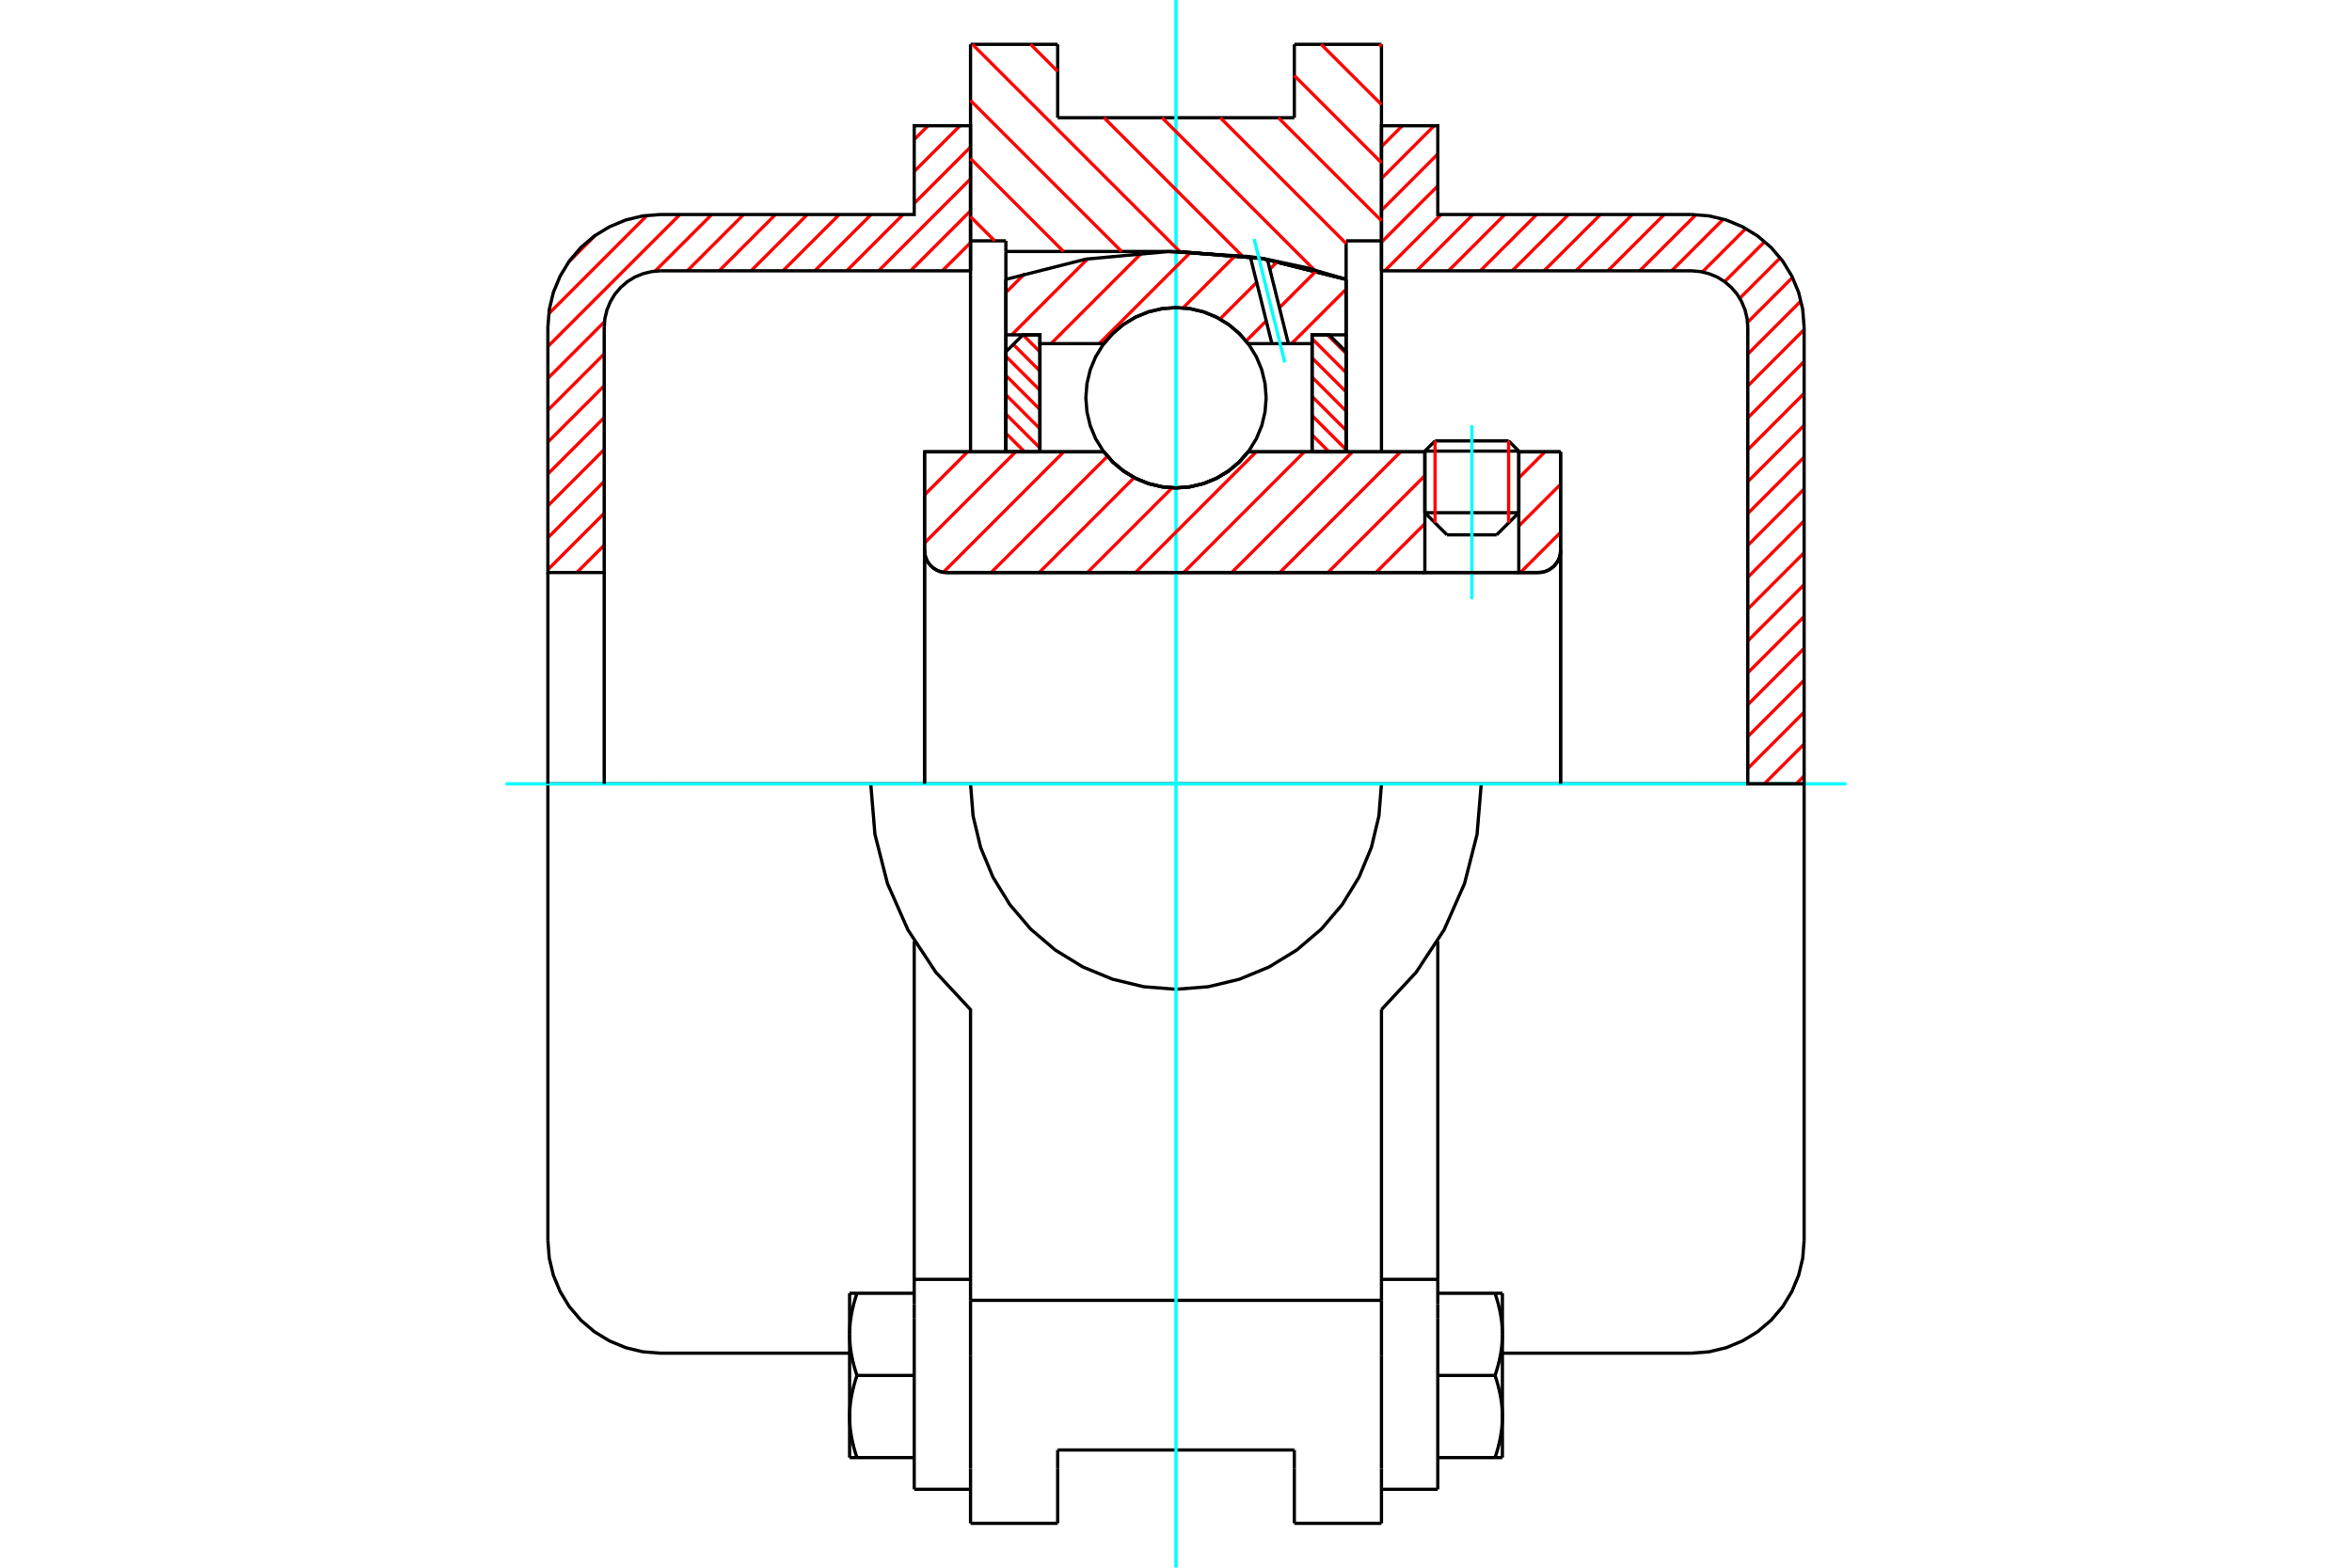 <?xml version="1.0" standalone="no"?>
<!DOCTYPE svg PUBLIC "-//W3C//DTD SVG 1.1//EN"
	"http://www.w3.org/Graphics/SVG/1.1/DTD/svg11.dtd">
<svg xmlns="http://www.w3.org/2000/svg" height="100%" width="100%" viewBox="0 0 36000 24000">
	<rect x="-1800" y="-1200" width="39600" height="26400" style="fill:#FFF"/>
	<g style="fill:none; fill-rule:evenodd" transform="matrix(1 0 0 1 0 0)">
		<g style="fill:none; stroke:#000; stroke-width:50; shape-rendering:geometricPrecision">
			<line x1="23247" y1="6906" x2="21809" y2="6906"/>
			<line x1="21965" y1="6750" x2="23091" y2="6750"/>
			<line x1="21809" y1="7849" x2="23247" y2="7849"/>
			<line x1="22908" y1="8188" x2="22148" y2="8188"/>
			<polyline points="23546,8765 23600,8761 23651,8749 23701,8728 23746,8700 23787,8666 23821,8625 23849,8580 23870,8530 23882,8479 23886,8425"/>
			<line x1="23886" y1="6917" x2="23886" y2="8425"/>
			<line x1="23247" y1="6917" x2="23886" y2="6917"/>
			<line x1="19104" y1="6917" x2="21809" y2="6917"/>
			<polyline points="16896,6917 17036,7077 17200,7214 17383,7324 17580,7404 17788,7453 18000,7470 18212,7453 18420,7404 18617,7324 18800,7214 18964,7077 19104,6917"/>
			<line x1="14151" y1="6917" x2="16896" y2="6917"/>
			<line x1="14151" y1="8425" x2="14151" y2="6917"/>
			<polyline points="14151,8425 14155,8479 14168,8530 14188,8580 14216,8625 14251,8666 14291,8700 14337,8728 14386,8749 14438,8761 14491,8765"/>
			<line x1="23546" y1="8765" x2="14491" y2="8765"/>
			<line x1="23886" y1="8425" x2="23886" y2="12000"/>
			<line x1="14151" y1="8425" x2="14151" y2="12000"/>
			<line x1="21965" y1="6750" x2="21809" y2="6906"/>
			<line x1="23247" y1="6906" x2="23091" y2="6750"/>
			<line x1="22908" y1="8188" x2="23247" y2="7849"/>
			<line x1="21809" y1="7849" x2="22148" y2="8188"/>
			<line x1="21809" y1="6906" x2="21809" y2="7849"/>
			<line x1="23247" y1="7849" x2="23247" y2="6906"/>
			<line x1="21145" y1="679" x2="21145" y2="3687"/>
			<line x1="19811" y1="679" x2="21145" y2="679"/>
			<line x1="19811" y1="1802" x2="19811" y2="679"/>
			<line x1="16189" y1="1802" x2="19811" y2="1802"/>
			<line x1="16189" y1="679" x2="16189" y2="1802"/>
			<line x1="14855" y1="679" x2="16189" y2="679"/>
			<line x1="14855" y1="3687" x2="14855" y2="679"/>
			<line x1="15396" y1="3687" x2="14855" y2="3687"/>
			<line x1="15396" y1="3850" x2="15396" y2="3687"/>
			<line x1="18000" y1="3850" x2="15396" y2="3850"/>
			<polyline points="20604,4277 19319,3957 18000,3850"/>
			<line x1="20604" y1="3687" x2="20604" y2="4277"/>
			<line x1="21145" y1="3687" x2="20604" y2="3687"/>
			<polyline points="22672,12000 21145,12000 14855,12000 13328,12000"/>
			<polyline points="14855,12000 14894,12492 15009,12972 15198,13428 15456,13848 15776,14224 16152,14544 16572,14802 17028,14991 17508,15106 18000,15145 18492,15106 18972,14991 19428,14802 19848,14544 20224,14224 20544,13848 20802,13428 20991,12972 21106,12492 21145,12000"/>
			<polyline points="13328,12000 13392,12774 13584,13527 13898,14238 14326,14887 14855,15456 14855,19907"/>
			<line x1="21145" y1="19907" x2="14855" y2="19907"/>
			<line x1="21145" y1="15456" x2="21145" y2="19907"/>
			<polyline points="21145,15456 21674,14887 22102,14238 22416,13527 22608,12774 22672,12000"/>
			<line x1="21145" y1="20761" x2="21145" y2="19907"/>
			<line x1="21145" y1="22486" x2="21145" y2="20761"/>
			<line x1="21145" y1="23321" x2="21145" y2="22486"/>
			<line x1="21145" y1="3687" x2="21145" y2="6917"/>
			<line x1="14855" y1="6917" x2="14855" y2="3687"/>
			<line x1="14855" y1="22486" x2="14855" y2="23321"/>
			<line x1="14855" y1="20761" x2="14855" y2="22486"/>
			<line x1="14855" y1="20761" x2="14855" y2="19907"/>
			<line x1="20604" y1="4277" x2="20604" y2="6917"/>
			<line x1="15396" y1="6917" x2="15396" y2="3850"/>
			<line x1="16189" y1="22486" x2="16189" y2="22198"/>
			<line x1="16189" y1="23321" x2="16189" y2="22486"/>
			<line x1="16189" y1="22198" x2="19811" y2="22198"/>
			<line x1="19811" y1="22486" x2="19811" y2="23321"/>
			<line x1="19811" y1="22198" x2="19811" y2="22486"/>
			<line x1="19811" y1="23321" x2="21145" y2="23321"/>
			<line x1="14855" y1="23321" x2="16189" y2="23321"/>
			<polyline points="20604,4277 19319,3957 18000,3850"/>
			<line x1="13993" y1="20186" x2="13993" y2="22800"/>
			<line x1="13993" y1="19965" x2="13993" y2="20186"/>
			<line x1="13993" y1="19586" x2="13993" y2="19965"/>
			<polyline points="13993,14410 13993,19586 14855,19586"/>
			<polyline points="13004,21686 13004,21704 13005,21721 13005,21738 13006,21755 13007,21773 13008,21790 13009,21807 13010,21824 13012,21841 13013,21859 13015,21876 13017,21893 13020,21911 13022,21928 13025,21945 13027,21963 13030,21981 13034,21998 13037,22016 13040,22034 13044,22052 13048,22070 13052,22088 13056,22106 13061,22124 13065,22143 13070,22161 13075,22180 13081,22199 13086,22218 13092,22237 13098,22256 13104,22276 13110,22295 13117,22315"/>
			<line x1="13004" y1="22315" x2="13004" y2="21686"/>
			<line x1="13117" y1="22315" x2="13004" y2="22315"/>
			<polyline points="13004,20428 13004,20446 13005,20463 13005,20480 13006,20497 13007,20515 13008,20532 13009,20549 13010,20566 13012,20584 13013,20601 13015,20618 13017,20635 13020,20653 13022,20670 13025,20688 13027,20705 13030,20723 13034,20740 13037,20758 13040,20776 13044,20794 13048,20812 13052,20830 13056,20848 13061,20866 13065,20885 13070,20903 13075,20922 13081,20941 13086,20960 13092,20979 13098,20998 13104,21018 13110,21037 13117,21057"/>
			<line x1="13004" y1="21686" x2="13004" y2="20428"/>
			<polyline points="13117,21057 13110,21077 13104,21097 13098,21116 13092,21136 13086,21155 13081,21174 13075,21193 13070,21212 13065,21230 13061,21249 13056,21267 13052,21285 13048,21303 13044,21321 13040,21339 13037,21357 13034,21375 13030,21392 13027,21410 13025,21427 13022,21445 13020,21462 13017,21479 13015,21497 13013,21514 13012,21531 13010,21548 13009,21566 13008,21583 13007,21600 13006,21617 13005,21635 13005,21652 13004,21669 13004,21686"/>
			<line x1="13004" y1="19799" x2="13117" y2="19799"/>
			<line x1="13004" y1="20428" x2="13004" y2="19799"/>
			<polyline points="13117,19799 13110,19819 13104,19839 13098,19859 13092,19878 13086,19897 13081,19916 13075,19935 13070,19954 13065,19972 13061,19991 13056,20009 13052,20027 13048,20045 13044,20063 13040,20081 13037,20099 13034,20117 13030,20134 13027,20152 13025,20169 13022,20187 13020,20204 13017,20221 13015,20239 13013,20256 13012,20273 13010,20291 13009,20308 13008,20325 13007,20342 13006,20359 13005,20377 13005,20394 13004,20411 13004,20428"/>
			<line x1="13993" y1="21057" x2="13117" y2="21057"/>
			<line x1="13993" y1="19799" x2="13117" y2="19799"/>
			<line x1="13993" y1="22315" x2="13117" y2="22315"/>
			<line x1="10111" y1="12000" x2="8386" y2="12000"/>
			<line x1="13328" y1="12000" x2="10111" y2="12000"/>
			<line x1="8386" y1="12000" x2="8386" y2="18991"/>
			<line x1="13993" y1="22800" x2="14855" y2="22800"/>
			<polyline points="8386,18991 8407,19261 8470,19524 8574,19774 8715,20005 8891,20211 9097,20387 9328,20528 9578,20632 9841,20695 10111,20716 13004,20716"/>
			<line x1="21145" y1="19586" x2="22007" y2="19586"/>
			<line x1="22007" y1="19965" x2="22007" y2="19586"/>
			<line x1="22007" y1="20186" x2="22007" y2="19965"/>
			<line x1="22007" y1="22800" x2="22007" y2="20186"/>
			<line x1="22007" y1="19586" x2="22007" y2="14410"/>
			<line x1="22883" y1="19799" x2="22996" y2="19799"/>
			<polyline points="22996,20428 22996,20411 22995,20394 22995,20377 22994,20359 22993,20342 22992,20325 22991,20308 22990,20291 22988,20273 22987,20256 22985,20239 22983,20221 22980,20204 22978,20187 22975,20169 22973,20152 22970,20134 22966,20117 22963,20099 22960,20081 22956,20063 22952,20045 22948,20027 22944,20009 22939,19991 22935,19972 22930,19954 22925,19935 22919,19916 22914,19897 22908,19878 22902,19859 22896,19839 22890,19819 22883,19799"/>
			<line x1="22996" y1="19799" x2="22996" y2="20428"/>
			<polyline points="22996,21686 22996,21669 22995,21652 22995,21635 22994,21617 22993,21600 22992,21583 22991,21566 22990,21548 22988,21531 22987,21514 22985,21497 22983,21479 22980,21462 22978,21445 22975,21427 22973,21410 22970,21392 22966,21375 22963,21357 22960,21339 22956,21321 22952,21303 22948,21285 22944,21267 22939,21249 22935,21230 22930,21212 22925,21193 22919,21174 22914,21155 22908,21136 22902,21116 22896,21097 22890,21077 22883,21057"/>
			<line x1="22996" y1="20428" x2="22996" y2="21686"/>
			<polyline points="22883,21057 22890,21037 22896,21018 22902,20998 22908,20979 22914,20960 22919,20941 22925,20922 22930,20903 22935,20885 22939,20866 22944,20848 22948,20830 22952,20812 22956,20794 22960,20776 22963,20758 22966,20740 22970,20723 22973,20705 22975,20688 22978,20670 22980,20653 22983,20635 22985,20618 22987,20601 22988,20584 22990,20566 22991,20549 22992,20532 22993,20515 22994,20497 22995,20480 22995,20463 22996,20446 22996,20428"/>
			<line x1="22996" y1="22315" x2="22883" y2="22315"/>
			<line x1="22996" y1="21686" x2="22996" y2="22315"/>
			<polyline points="22883,22315 22890,22295 22896,22276 22902,22256 22908,22237 22914,22218 22919,22199 22925,22180 22930,22161 22935,22143 22939,22124 22944,22106 22948,22088 22952,22070 22956,22052 22960,22034 22963,22016 22966,21998 22970,21981 22973,21963 22975,21945 22978,21928 22980,21911 22983,21893 22985,21876 22987,21859 22988,21841 22990,21824 22991,21807 22992,21790 22993,21773 22994,21755 22995,21738 22995,21721 22996,21704 22996,21686"/>
			<line x1="22007" y1="22315" x2="22883" y2="22315"/>
			<line x1="22007" y1="21057" x2="22883" y2="21057"/>
			<line x1="22007" y1="19799" x2="22883" y2="19799"/>
			<line x1="25889" y1="12000" x2="22672" y2="12000"/>
			<line x1="27614" y1="12000" x2="25889" y2="12000"/>
			<line x1="27614" y1="18991" x2="27614" y2="12000"/>
			<line x1="21145" y1="22800" x2="22007" y2="22800"/>
			<polyline points="25889,20716 26159,20695 26422,20632 26672,20528 26903,20387 27109,20211 27285,20005 27426,19774 27530,19524 27593,19261 27614,18991"/>
			<line x1="22996" y1="20716" x2="25889" y2="20716"/>
		</g>
		<g style="fill:none; stroke:#0FF; stroke-width:50; shape-rendering:geometricPrecision">
			<line x1="22528" y1="9172" x2="22528" y2="6511"/>
			<line x1="7739" y1="12000" x2="28261" y2="12000"/>
			<line x1="18000" y1="24000" x2="18000" y2="0"/>
		</g>
		<g style="fill:none; stroke:#F00; stroke-width:50; shape-rendering:geometricPrecision">
			<line x1="27614" y1="11878" x2="27492" y2="12000"/>
			<line x1="27614" y1="11390" x2="27004" y2="12000"/>
			<line x1="27614" y1="10902" x2="26752" y2="11764"/>
			<line x1="27614" y1="10414" x2="26752" y2="11276"/>
			<line x1="27614" y1="9926" x2="26752" y2="10788"/>
			<line x1="27614" y1="9438" x2="26752" y2="10300"/>
			<line x1="27614" y1="8950" x2="26752" y2="9812"/>
			<line x1="27614" y1="8462" x2="26752" y2="9324"/>
			<line x1="27614" y1="7974" x2="26752" y2="8837"/>
			<line x1="27614" y1="7486" x2="26752" y2="8349"/>
			<line x1="27614" y1="6998" x2="26752" y2="7861"/>
			<line x1="27614" y1="6510" x2="26752" y2="7373"/>
			<line x1="27614" y1="6022" x2="26752" y2="6885"/>
			<line x1="27614" y1="5534" x2="26752" y2="6397"/>
			<line x1="27614" y1="5046" x2="26752" y2="5909"/>
			<line x1="27566" y1="4607" x2="26752" y2="5421"/>
			<line x1="27436" y1="4248" x2="26748" y2="4936"/>
			<line x1="27248" y1="3948" x2="26629" y2="4567"/>
			<line x1="27010" y1="3699" x2="26397" y2="4312"/>
			<line x1="26722" y1="3498" x2="26057" y2="4163"/>
			<line x1="26377" y1="3355" x2="25586" y2="4146"/>
			<line x1="25959" y1="3286" x2="25098" y2="4146"/>
			<line x1="25473" y1="3284" x2="24610" y2="4146"/>
			<line x1="24985" y1="3284" x2="24122" y2="4146"/>
			<line x1="24497" y1="3284" x2="23634" y2="4146"/>
			<line x1="24009" y1="3284" x2="23146" y2="4146"/>
			<line x1="23521" y1="3284" x2="22658" y2="4146"/>
			<line x1="23033" y1="3284" x2="22171" y2="4146"/>
			<line x1="22545" y1="3284" x2="21683" y2="4146"/>
			<line x1="22057" y1="3284" x2="21195" y2="4146"/>
			<line x1="22007" y1="2846" x2="21145" y2="3708"/>
			<line x1="22007" y1="2358" x2="21145" y2="3220"/>
			<line x1="21952" y1="1925" x2="21145" y2="2733"/>
			<line x1="21464" y1="1925" x2="21145" y2="2245"/>
		</g>
		<g style="fill:none; stroke:#000; stroke-width:50; shape-rendering:geometricPrecision">
			<polyline points="21145,4146 21145,1925 22007,1925 22007,3284 25889,3284"/>
			<polyline points="27614,5009 27593,4739 27530,4476 27426,4226 27285,3995 27109,3789 26903,3613 26672,3472 26422,3368 26159,3305 25889,3284"/>
			<polyline points="27614,5009 27614,12000 26752,12000 26752,5009 26741,4874 26709,4742 26657,4617 26587,4502 26499,4399 26396,4311 26281,4240 26155,4189 26024,4157 25889,4146 21145,4146"/>
		</g>
		<g style="fill:none; stroke:#F00; stroke-width:50; shape-rendering:geometricPrecision">
			<line x1="14855" y1="3715" x2="14423" y2="4146"/>
			<line x1="14855" y1="3227" x2="13936" y2="4146"/>
			<line x1="14855" y1="2739" x2="13448" y2="4146"/>
			<line x1="9248" y1="8346" x2="8829" y2="8765"/>
			<line x1="14855" y1="2251" x2="13993" y2="3113"/>
			<line x1="13822" y1="3284" x2="12960" y2="4146"/>
			<line x1="9248" y1="7858" x2="8386" y2="8720"/>
			<line x1="14693" y1="1925" x2="13993" y2="2625"/>
			<line x1="13334" y1="3284" x2="12472" y2="4146"/>
			<line x1="9248" y1="7370" x2="8386" y2="8232"/>
			<line x1="14205" y1="1925" x2="13993" y2="2137"/>
			<line x1="12846" y1="3284" x2="11984" y2="4146"/>
			<line x1="9248" y1="6882" x2="8386" y2="7744"/>
			<line x1="12358" y1="3284" x2="11496" y2="4146"/>
			<line x1="9248" y1="6394" x2="8386" y2="7256"/>
			<line x1="11870" y1="3284" x2="11008" y2="4146"/>
			<line x1="9248" y1="5906" x2="8386" y2="6768"/>
			<line x1="11382" y1="3284" x2="10520" y2="4146"/>
			<line x1="9248" y1="5418" x2="8386" y2="6280"/>
			<line x1="10894" y1="3284" x2="10027" y2="4151"/>
			<line x1="9253" y1="4925" x2="8386" y2="5792"/>
			<line x1="10407" y1="3284" x2="8386" y2="5304"/>
			<line x1="9906" y1="3296" x2="8398" y2="4804"/>
			<line x1="9110" y1="3605" x2="8707" y2="4008"/>
		</g>
		<g style="fill:none; stroke:#000; stroke-width:50; shape-rendering:geometricPrecision">
			<polyline points="14855,4146 14855,1925 13993,1925 13993,3284 10111,3284 9841,3305 9578,3368 9328,3472 9097,3613 8891,3789 8715,3995 8574,4226 8470,4476 8407,4739 8386,5009 8386,8765 9248,8765 9248,5009"/>
			<polyline points="10111,4146 9976,4157 9845,4189 9719,4240 9604,4311 9501,4399 9413,4502 9343,4617 9291,4742 9259,4874 9248,5009"/>
			<line x1="10111" y1="4146" x2="14855" y2="4146"/>
			<line x1="8386" y1="12000" x2="8386" y2="8765"/>
			<line x1="9248" y1="8765" x2="9248" y2="12000"/>
		</g>
		<g style="fill:none; stroke:#F00; stroke-width:50; shape-rendering:geometricPrecision">
			<line x1="21111" y1="679" x2="21145" y2="712"/>
			<line x1="20222" y1="679" x2="21145" y2="1601"/>
			<line x1="19811" y1="1157" x2="21145" y2="2491"/>
			<line x1="19566" y1="1802" x2="21145" y2="3380"/>
			<line x1="18677" y1="1802" x2="20604" y2="3728"/>
			<line x1="17787" y1="1802" x2="20114" y2="4129"/>
			<line x1="15775" y1="679" x2="16189" y2="1093"/>
			<line x1="16898" y1="1802" x2="19011" y2="3915"/>
			<line x1="14885" y1="679" x2="18057" y2="3850"/>
			<line x1="14855" y1="1538" x2="17167" y2="3850"/>
			<line x1="14855" y1="2427" x2="16278" y2="3850"/>
			<line x1="14855" y1="3317" x2="15225" y2="3687"/>
		</g>
		<g style="fill:none; stroke:#000; stroke-width:50; shape-rendering:geometricPrecision">
			<polyline points="20604,4277 19319,3957 18000,3850"/>
		</g>
		<g style="fill:none; stroke:#F00; stroke-width:50; shape-rendering:geometricPrecision">
			<line x1="23091" y1="6750" x2="23091" y2="8004"/>
			<line x1="21965" y1="8004" x2="21965" y2="6750"/>
			<line x1="15396" y1="6632" x2="15682" y2="6917"/>
			<line x1="15396" y1="6338" x2="15917" y2="6858"/>
			<line x1="15396" y1="6043" x2="15917" y2="6564"/>
			<line x1="15396" y1="5748" x2="15917" y2="6269"/>
			<line x1="15396" y1="5454" x2="15917" y2="5975"/>
			<line x1="15510" y1="5273" x2="15917" y2="5680"/>
			<line x1="15658" y1="5126" x2="15917" y2="5386"/>
		</g>
		<g style="fill:none; stroke:#000; stroke-width:50; shape-rendering:geometricPrecision">
			<polyline points="15917,6917 15917,5126 15657,5126 15396,5386 15396,6917 15917,6917"/>
		</g>
		<g style="fill:none; stroke:#F00; stroke-width:50; shape-rendering:geometricPrecision">
			<line x1="20318" y1="5126" x2="20604" y2="5411"/>
			<line x1="20083" y1="5185" x2="20604" y2="5706"/>
			<line x1="20083" y1="5480" x2="20604" y2="6000"/>
			<line x1="20083" y1="5774" x2="20604" y2="6295"/>
			<line x1="20083" y1="6069" x2="20604" y2="6589"/>
			<line x1="20083" y1="6363" x2="20604" y2="6884"/>
			<line x1="20083" y1="6658" x2="20342" y2="6917"/>
		</g>
		<g style="fill:none; stroke:#000; stroke-width:50; shape-rendering:geometricPrecision">
			<polyline points="20083,6917 20083,5126 20343,5126 20604,5386 20604,6917 20083,6917"/>
			<polyline points="19380,6089 19363,5873 19313,5663 19230,5462 19117,5278 18976,5113 18811,4972 18627,4859 18427,4776 18216,4726 18000,4709 17784,4726 17573,4776 17373,4859 17189,4972 17024,5113 16883,5278 16770,5462 16687,5663 16637,5873 16620,6089 16637,6305 16687,6516 16770,6716 16883,6900 17024,7065 17189,7206 17373,7319 17573,7402 17784,7453 18000,7470 18216,7453 18427,7402 18627,7319 18811,7206 18976,7065 19117,6900 19230,6716 19313,6516 19363,6305 19380,6089"/>
		</g>
		<g style="fill:none; stroke:#F00; stroke-width:50; shape-rendering:geometricPrecision">
			<line x1="20604" y1="4427" x2="19769" y2="5261"/>
			<line x1="20153" y1="4141" x2="19583" y2="4711"/>
			<line x1="19381" y1="4913" x2="19073" y2="5221"/>
			<line x1="19557" y1="4000" x2="19436" y2="4121"/>
			<line x1="19235" y1="4323" x2="18673" y2="4884"/>
			<line x1="18916" y1="3905" x2="18107" y2="4714"/>
			<line x1="18229" y1="3856" x2="16824" y2="5261"/>
			<line x1="17479" y1="3869" x2="16087" y2="5261"/>
			<line x1="16647" y1="3964" x2="15486" y2="5126"/>
			<line x1="15688" y1="4187" x2="15396" y2="4479"/>
		</g>
		<g style="fill:none; stroke:#000; stroke-width:50; shape-rendering:geometricPrecision">
			<polyline points="15396,6917 15396,5126 15396,4277"/>
			<polyline points="19137,3929 17877,3851 16620,3967 15396,4277"/>
			<polyline points="19399,3971 19268,3949 19137,3929"/>
			<polyline points="20604,4277 20007,4101 19399,3971"/>
			<polyline points="20604,4277 20604,5126 20083,5126 20083,5261 20083,6917"/>
			<polyline points="20083,5261 19720,5261 19468,5261 19104,5261 18964,5101 18800,4964 18617,4854 18420,4774 18212,4725 18000,4709 17788,4725 17580,4774 17383,4854 17200,4964 17036,5101 16896,5261 15917,5261 15917,6917"/>
			<polyline points="15917,5261 15917,5126 15396,5126"/>
			<line x1="20604" y1="5126" x2="20604" y2="6917"/>
		</g>
		<g style="fill:none; stroke:#0FF; stroke-width:50; shape-rendering:geometricPrecision">
			<line x1="19665" y1="5549" x2="19196" y2="3660"/>
		</g>
		<g style="fill:none; stroke:#000; stroke-width:50; shape-rendering:geometricPrecision">
			<line x1="19468" y1="5261" x2="19137" y2="3929"/>
			<line x1="19720" y1="5261" x2="19399" y2="3971"/>
		</g>
		<g style="fill:none; stroke:#F00; stroke-width:50; shape-rendering:geometricPrecision">
			<line x1="23886" y1="8150" x2="23271" y2="8765"/>
			<line x1="23886" y1="7414" x2="23247" y2="8053"/>
			<line x1="23647" y1="6917" x2="23247" y2="7317"/>
			<line x1="21809" y1="8755" x2="21799" y2="8765"/>
			<line x1="21809" y1="8018" x2="21062" y2="8765"/>
			<line x1="21809" y1="7282" x2="20326" y2="8765"/>
			<line x1="21437" y1="6917" x2="19589" y2="8765"/>
			<line x1="20701" y1="6917" x2="18853" y2="8765"/>
			<line x1="19964" y1="6917" x2="18117" y2="8765"/>
			<line x1="19228" y1="6917" x2="17380" y2="8765"/>
			<line x1="17941" y1="7468" x2="16644" y2="8765"/>
			<line x1="17360" y1="7312" x2="15907" y2="8765"/>
			<line x1="16950" y1="6986" x2="15171" y2="8765"/>
			<line x1="16282" y1="6917" x2="14439" y2="8761"/>
			<line x1="15546" y1="6917" x2="14151" y2="8312"/>
			<line x1="14810" y1="6917" x2="14151" y2="7576"/>
		</g>
		<g style="fill:none; stroke:#000; stroke-width:50; shape-rendering:geometricPrecision">
			<line x1="23886" y1="12000" x2="23886" y2="6917"/>
			<polyline points="23546,8765 23600,8761 23651,8749 23701,8728 23746,8700 23787,8666 23821,8625 23849,8580 23870,8530 23882,8479 23886,8425"/>
			<polyline points="23546,8765 23247,8765 23247,6917"/>
			<polyline points="23247,8765 21809,8765 21809,6917"/>
			<line x1="21809" y1="8765" x2="14491" y2="8765"/>
			<polyline points="14151,8425 14155,8479 14168,8530 14188,8580 14216,8625 14251,8666 14291,8700 14337,8728 14386,8749 14438,8761 14491,8765"/>
			<polyline points="14151,8425 14151,6917 14672,6917 16896,6917 17036,7077 17200,7214 17383,7324 17580,7404 17788,7453 18000,7470 18212,7453 18420,7404 18617,7324 18800,7214 18964,7077 19104,6917 21809,6917"/>
			<line x1="23247" y1="6917" x2="23886" y2="6917"/>
			<line x1="14151" y1="12000" x2="14151" y2="8425"/>
		</g>
	</g>
</svg>
